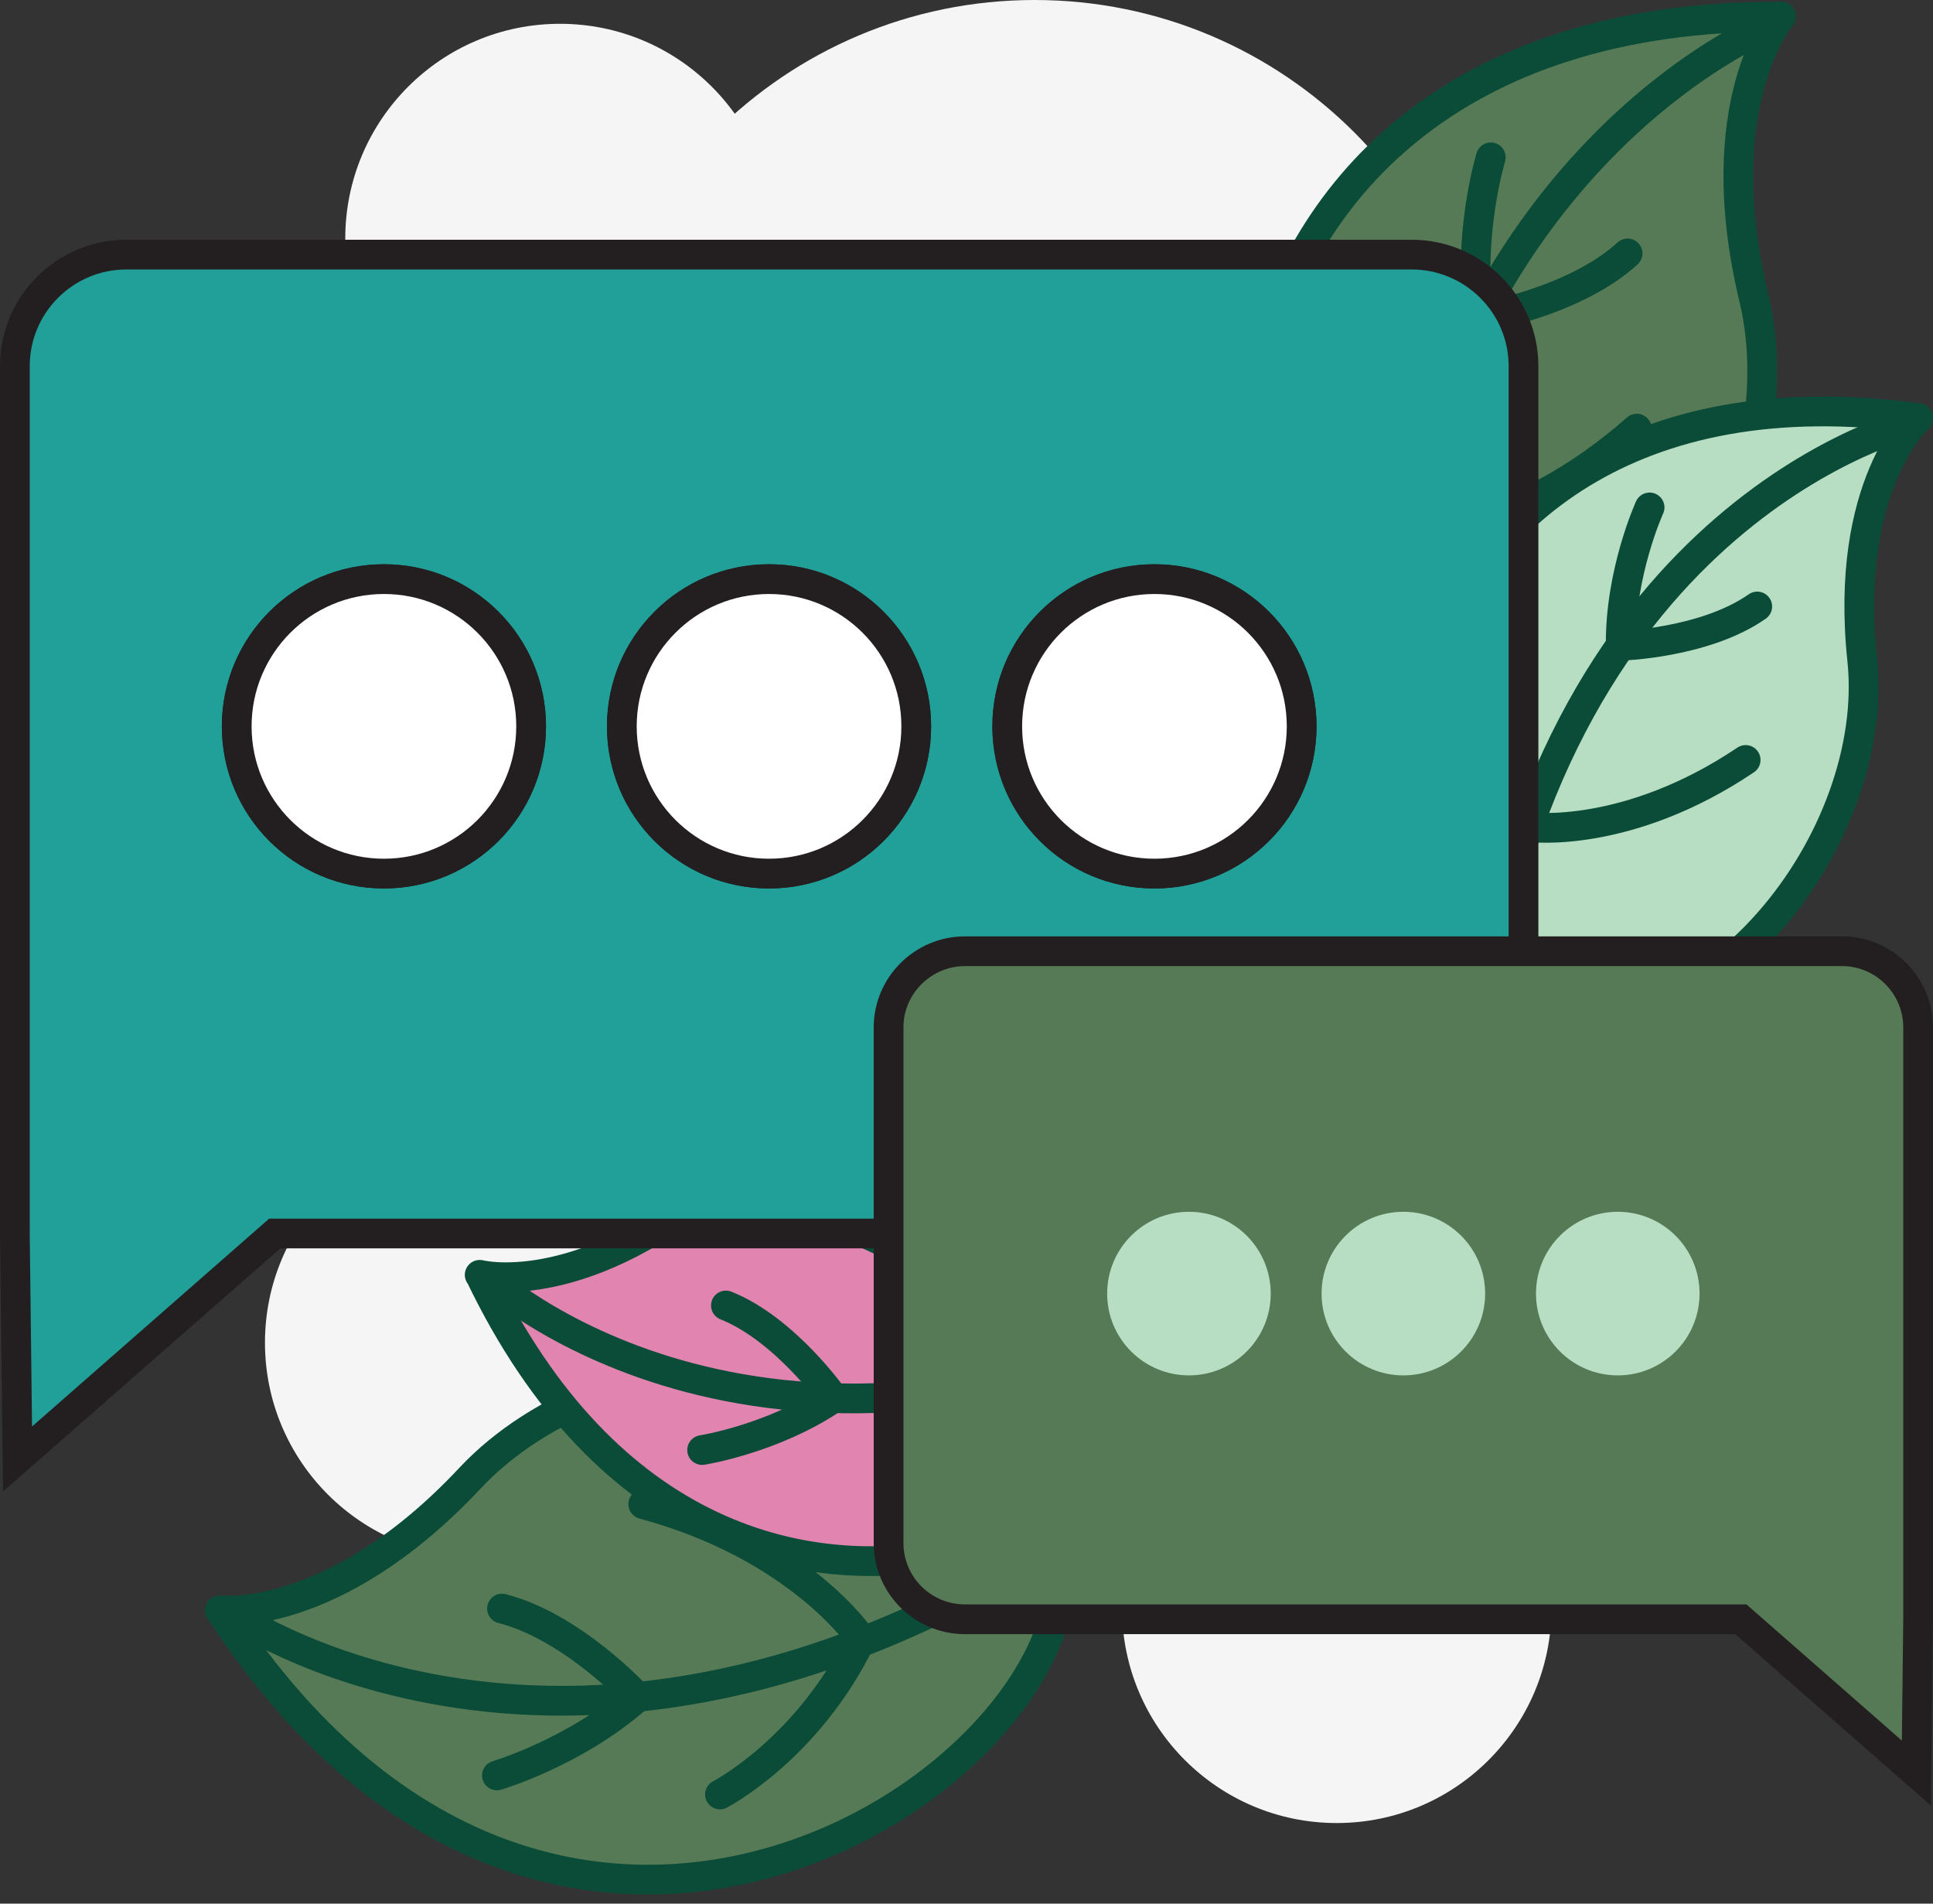 <svg width="65" height="64" viewBox="0 0 65 64" fill="none" xmlns="http://www.w3.org/2000/svg">
<rect x="0" y="0" width="65" height="64" fill="#333333" stroke="none"/>
<g clip-path="url(#clip0_473_20897)">
<path d="M34.79 30.42C43.19 30.42 50 23.61 50 15.21C50 6.81 43.19 0 34.79 0C26.39 0 19.58 6.81 19.58 15.21C19.58 23.61 26.39 30.42 34.79 30.42Z" fill="#F5F5F5"/>
<path d="M18.83 15.24C22.817 15.24 26.05 12.008 26.05 8.02C26.05 4.032 22.817 0.8 18.83 0.8C14.842 0.8 11.61 4.032 11.61 8.02C11.61 12.008 14.842 15.24 18.83 15.24Z" fill="#F5F5F5"/>
<path d="M16.13 52.36C20.117 52.36 23.35 49.127 23.35 45.14C23.35 41.153 20.117 37.92 16.13 37.92C12.143 37.92 8.91 41.153 8.91 45.14C8.91 49.127 12.143 52.36 16.13 52.36Z" fill="#F5F5F5"/>
<path d="M44.95 61.29C48.938 61.29 52.17 58.057 52.17 54.07C52.17 50.083 48.938 46.85 44.95 46.85C40.962 46.85 37.73 50.083 37.73 54.07C37.73 58.057 40.962 61.29 44.95 61.29Z" fill="#F5F5F5"/>
<path d="M59.89 0.55C59.89 0.55 57.4 3.47 58.98 10.03C60.55 16.58 55.29 26.15 47.36 25.57C39.42 24.99 37.51 0.45 59.89 0.56V0.55Z" fill="#567A55"/>
<path d="M59.89 0.55C59.89 0.55 57.4 3.47 58.98 10.03C60.55 16.58 55.29 26.15 47.36 25.57C39.42 24.99 37.51 0.45 59.89 0.56V0.55Z" stroke="#0A4C38" stroke-linecap="round" stroke-linejoin="round"/>
<path d="M59.75 0.74C59.75 0.74 46.6 5.75 46.3 25.56" stroke="#0A4C38" stroke-linecap="round" stroke-linejoin="round"/>
<path d="M50.13 5.29C50.13 5.29 49.33 7.92 49.73 10.69C49.73 10.69 52.91 10.18 54.73 8.52" stroke="#0A4C38" stroke-linecap="round" stroke-linejoin="round"/>
<path d="M45.47 11.19C45.47 11.19 45.12 14.51 47.22 18.04C47.22 18.04 50.95 18.02 55.04 14.41" stroke="#0A4C38" stroke-linecap="round" stroke-linejoin="round"/>
<path d="M64.5 14.05C64.5 14.05 62 16.31 62.62 22.19C63.24 28.07 57.57 35.78 50.74 34.37C43.91 32.96 45.05 11.4 64.5 14.06V14.05Z" fill="#B7DEC2"/>
<path d="M64.5 14.05C64.5 14.05 62 16.31 62.62 22.19C63.24 28.07 57.57 35.78 50.74 34.37C43.91 32.96 45.05 11.4 64.5 14.06V14.05Z" stroke="#0A4C38" stroke-linecap="round" stroke-linejoin="round"/>
<path d="M64.35 14.21C64.35 14.21 52.34 17.06 49.81 34.25" stroke="#0A4C38" stroke-linecap="round" stroke-linejoin="round"/>
<path d="M55.47 17.06C55.47 17.06 54.47 19.25 54.5 21.71C54.5 21.71 57.32 21.63 59.09 20.39" stroke="#0A4C38" stroke-linecap="round" stroke-linejoin="round"/>
<path d="M50.74 21.66C50.74 21.66 50.06 24.5 51.48 27.81C51.48 27.81 54.73 28.22 58.7 25.55" stroke="#0A4C38" stroke-linecap="round" stroke-linejoin="round"/>
<path d="M7.39 54.14C7.39 54.14 11.2 54.61 15.81 49.69C20.42 44.77 31.3 43.91 35.18 50.85C39.06 57.8 19.62 72.89 7.4 54.14H7.39Z" fill="#567A55"/>
<path d="M7.39 54.14C7.39 54.14 11.2 54.61 15.81 49.69C20.42 44.77 31.3 43.91 35.18 50.85C39.06 57.8 19.62 72.89 7.4 54.14H7.39Z" stroke="#0A4C38" stroke-linecap="round" stroke-linejoin="round"/>
<path d="M7.63 54.15C7.63 54.15 19.05 62.37 35.76 51.73" stroke="#0A4C38" stroke-linecap="round" stroke-linejoin="round"/>
<path d="M16.71 59.69C16.71 59.69 19.35 58.91 21.44 57.06C21.44 57.06 19.27 54.69 16.88 54.08" stroke="#0A4C38" stroke-linecap="round" stroke-linejoin="round"/>
<path d="M24.21 60.33C24.21 60.33 27.17 58.8 28.96 55.1C28.96 55.1 26.89 51.99 21.63 50.57" stroke="#0A4C38" stroke-linecap="round" stroke-linejoin="round"/>
<path d="M16.13 42.86C16.13 42.86 19.39 43.7 23.96 39.95C28.53 36.2 38.09 36.69 40.67 43.18C43.25 49.66 24.62 60.56 16.14 42.86H16.13Z" fill="#E284B0"/>
<path d="M16.13 42.86C16.13 42.86 19.39 43.7 23.96 39.95C28.53 36.2 38.09 36.69 40.67 43.18C43.25 49.66 24.62 60.56 16.14 42.86H16.13Z" stroke="#0A4C38" stroke-linecap="round" stroke-linejoin="round"/>
<path d="M16.34 42.9C16.34 42.9 25.33 51.36 41.08 44.02" stroke="#0A4C38" stroke-linecap="round" stroke-linejoin="round"/>
<path d="M23.61 48.75C23.61 48.75 25.99 48.38 28.03 47C28.03 47 26.41 44.69 24.41 43.89" stroke="#0A4C38" stroke-linecap="round" stroke-linejoin="round"/>
<path d="M30.05 50.17C30.05 50.17 32.8 49.18 34.78 46.17C34.78 46.17 33.33 43.23 28.92 41.39" stroke="#0A4C38" stroke-linecap="round" stroke-linejoin="round"/>
<path d="M51.23 12.31V37.72C51.23 39.79 49.54 41.47 47.47 41.47H9.24L0.59 49.05L0.5 41.47V12.31C0.5 10.24 2.18 8.56 4.25 8.56H47.47C49.54 8.56 51.23 10.24 51.23 12.31Z" fill="#219F99"/>
<path d="M51.23 12.31V37.72C51.23 39.79 49.54 41.47 47.47 41.47H9.24L0.59 49.05L0.5 41.47V12.31C0.5 10.24 2.18 8.56 4.25 8.56H47.47C49.54 8.56 51.23 10.24 51.23 12.31Z" stroke="#231F20" stroke-miterlimit="10" stroke-linecap="round"/>
<path d="M29.88 34.54V51.88C29.88 53.29 31.03 54.44 32.45 54.44H58.54L64.44 59.61L64.5 54.44V34.54C64.5 33.13 63.35 31.98 61.94 31.98H32.45C31.04 31.98 29.88 33.13 29.88 34.54Z" fill="#567A55"/>
<path d="M29.88 34.54V51.88C29.88 53.29 31.03 54.44 32.45 54.44H58.54L64.44 59.61L64.5 54.44V34.54C64.5 33.13 63.35 31.98 61.94 31.98H32.45C31.04 31.98 29.88 33.13 29.88 34.54Z" stroke="#231F20" stroke-miterlimit="10" stroke-linecap="round"/>
<path d="M39.98 46.24C41.499 46.24 42.73 45.009 42.73 43.49C42.73 41.971 41.499 40.74 39.98 40.74C38.461 40.74 37.23 41.971 37.23 43.49C37.23 45.009 38.461 46.24 39.98 46.24Z" fill="#B7DEC2"/>
<path d="M47.19 46.24C48.709 46.24 49.94 45.009 49.94 43.49C49.94 41.971 48.709 40.74 47.19 40.74C45.671 40.74 44.44 41.971 44.44 43.49C44.44 45.009 45.671 46.24 47.19 46.24Z" fill="#B7DEC2"/>
<path d="M54.4 46.24C55.919 46.24 57.15 45.009 57.15 43.49C57.15 41.971 55.919 40.74 54.4 40.74C52.881 40.74 51.65 41.971 51.65 43.49C51.65 45.009 52.881 46.24 54.4 46.24Z" fill="#B7DEC2"/>
<path d="M12.91 29.37C15.644 29.37 17.86 27.154 17.86 24.42C17.86 21.686 15.644 19.47 12.91 19.47C10.176 19.47 7.96 21.686 7.96 24.42C7.96 27.154 10.176 29.37 12.91 29.37Z" stroke="#231F20" stroke-miterlimit="10" stroke-linecap="round"/>
<path d="M25.86 29.37C28.594 29.37 30.81 27.154 30.81 24.42C30.81 21.686 28.594 19.47 25.86 19.47C23.126 19.47 20.91 21.686 20.91 24.42C20.91 27.154 23.126 29.37 25.86 29.37Z" stroke="#231F20" stroke-miterlimit="10" stroke-linecap="round"/>
<path d="M38.82 29.37C41.554 29.37 43.77 27.154 43.77 24.42C43.77 21.686 41.554 19.47 38.82 19.47C36.086 19.47 33.87 21.686 33.87 24.42C33.87 27.154 36.086 29.37 38.82 29.37Z" stroke="#231F20" stroke-miterlimit="10" stroke-linecap="round"/>
<path d="M12.91 29.37C15.644 29.37 17.86 27.154 17.86 24.42C17.86 21.686 15.644 19.47 12.91 19.47C10.176 19.47 7.96 21.686 7.96 24.42C7.96 27.154 10.176 29.37 12.91 29.37Z" fill="white"/>
<path d="M25.86 29.37C28.594 29.37 30.81 27.154 30.81 24.42C30.81 21.686 28.594 19.47 25.86 19.47C23.126 19.47 20.91 21.686 20.91 24.42C20.91 27.154 23.126 29.37 25.86 29.37Z" fill="white"/>
<path d="M38.82 29.37C41.554 29.37 43.77 27.154 43.77 24.42C43.77 21.686 41.554 19.47 38.82 19.47C36.086 19.47 33.87 21.686 33.87 24.42C33.87 27.154 36.086 29.37 38.82 29.37Z" fill="white"/>
<path d="M12.91 29.37C15.644 29.37 17.86 27.154 17.86 24.42C17.86 21.686 15.644 19.47 12.91 19.47C10.176 19.47 7.96 21.686 7.96 24.42C7.96 27.154 10.176 29.37 12.91 29.37Z" stroke="#231F20" stroke-miterlimit="10" stroke-linecap="round"/>
<path d="M25.86 29.37C28.594 29.37 30.81 27.154 30.81 24.42C30.81 21.686 28.594 19.47 25.86 19.47C23.126 19.47 20.91 21.686 20.91 24.42C20.91 27.154 23.126 29.37 25.86 29.37Z" stroke="#231F20" stroke-miterlimit="10" stroke-linecap="round"/>
<path d="M38.82 29.37C41.554 29.37 43.77 27.154 43.77 24.42C43.77 21.686 41.554 19.47 38.82 19.47C36.086 19.47 33.87 21.686 33.87 24.42C33.87 27.154 36.086 29.37 38.82 29.37Z" stroke="#231F20" stroke-miterlimit="10" stroke-linecap="round"/>
</g>
<defs>
<clipPath id="clip0_473_20897">
<rect width="65" height="63.69" fill="white"/>
</clipPath>
</defs>
</svg>
